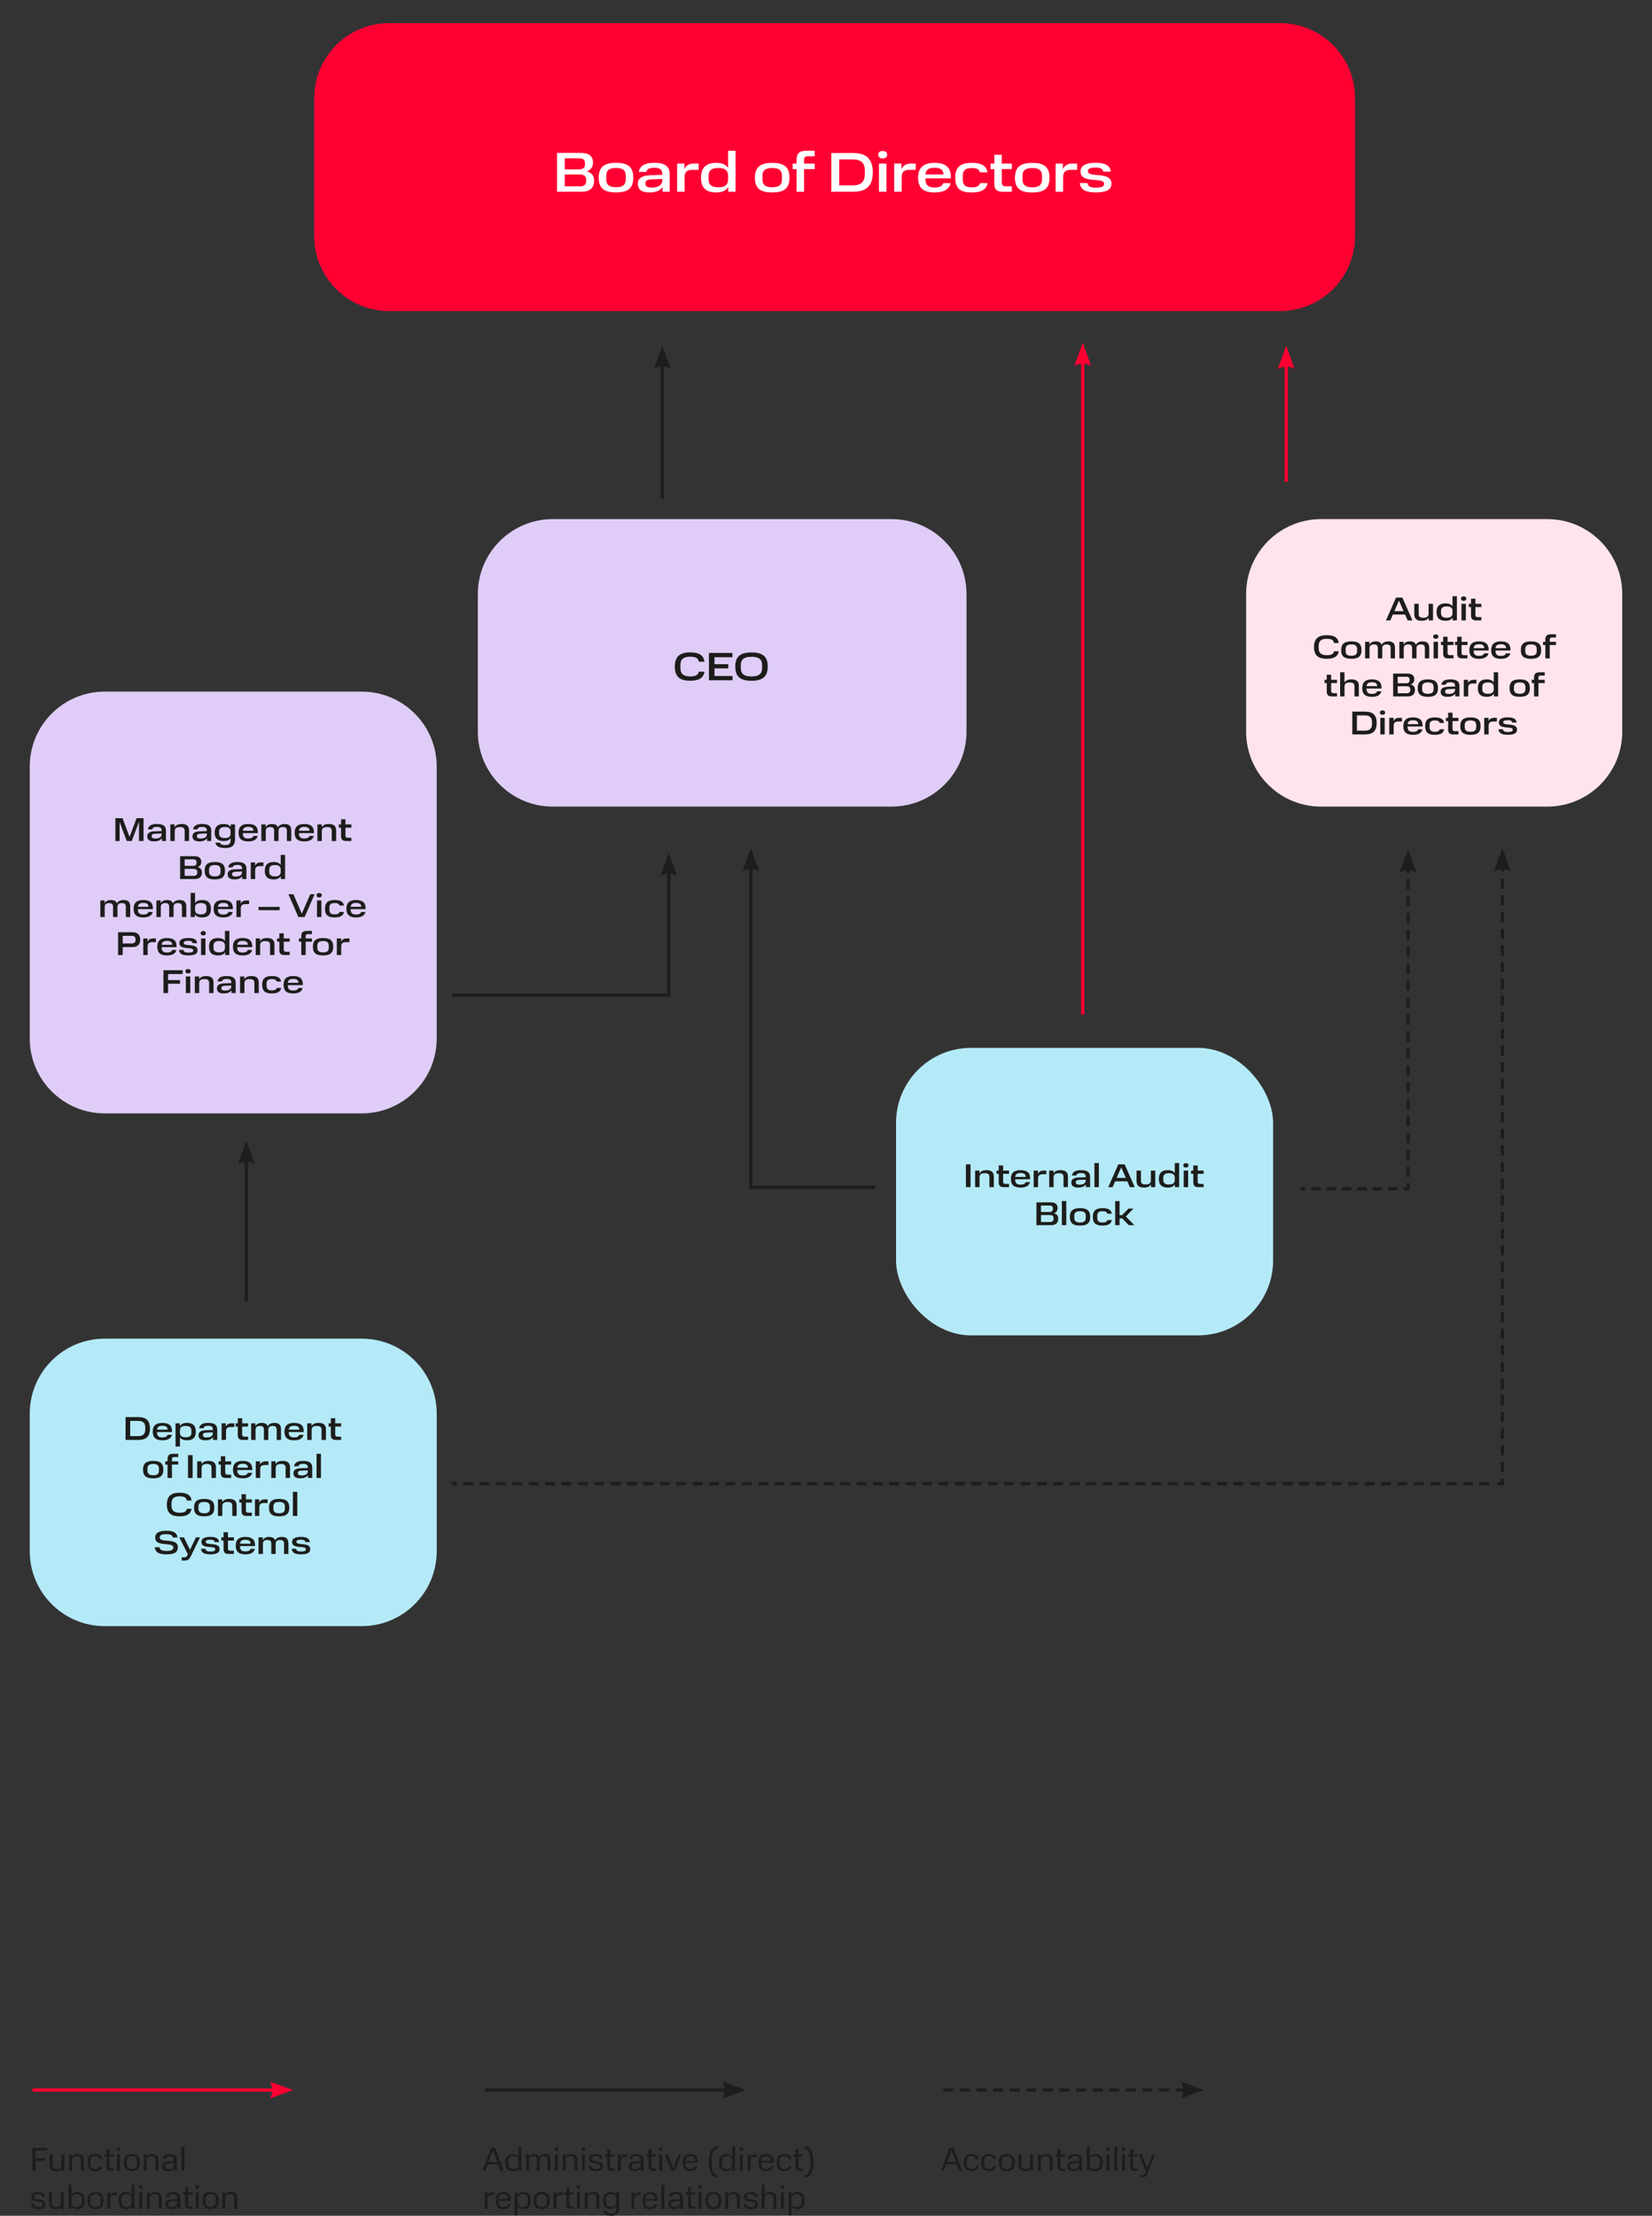 <?xml version="1.0" encoding="UTF-8"?>
<svg id="_Слой_1" data-name="Слой 1" xmlns="http://www.w3.org/2000/svg" xmlns:xlink="http://www.w3.org/1999/xlink" viewBox="0 0 499.89 670.38">
  <rect x="0" y="0" width="499.89" height="670.38" fill="#333333" stroke="none"/>
  <defs>
    <style>
      .cls-1 {
        clip-path: url(#clippath-11);
      }

      .cls-2 {
        fill: #fff;
      }

      .cls-3 {
        stroke-dasharray: 0 0 2.98 1.98;
      }

      .cls-3, .cls-4, .cls-5, .cls-6, .cls-7, .cls-8 {
        stroke: #1d1d1b;
      }

      .cls-3, .cls-4, .cls-5, .cls-6, .cls-7, .cls-8, .cls-9, .cls-10 {
        fill: none;
      }

      .cls-11 {
        fill: #ff0032;
      }

      .cls-12 {
        clip-path: url(#clippath-2);
      }

      .cls-13 {
        clip-path: url(#clippath-6);
      }

      .cls-14 {
        clip-path: url(#clippath-7);
      }

      .cls-15 {
        clip-path: url(#clippath-1);
      }

      .cls-16 {
        clip-path: url(#clippath-4);
      }

      .cls-17 {
        fill: #dfcdf7;
      }

      .cls-5 {
        stroke-dasharray: 0 0 3.06 2.06;
      }

      .cls-18 {
        clip-path: url(#clippath-9);
      }

      .cls-6 {
        stroke-dasharray: 0 0 3.01 2.01;
      }

      .cls-19 {
        clip-path: url(#clippath);
      }

      .cls-7 {
        stroke-dasharray: 0 0 2.82 1.82;
      }

      .cls-8 {
        stroke-dasharray: 0 0 3.02 2.02;
      }

      .cls-20 {
        clip-path: url(#clippath-3);
      }

      .cls-21 {
        clip-path: url(#clippath-8);
      }

      .cls-22 {
        fill: #b4eaf7;
      }

      .cls-10 {
        stroke: #ff0032;
      }

      .cls-23 {
        clip-path: url(#clippath-5);
      }

      .cls-24 {
        clip-path: url(#clippath-10);
      }

      .cls-25 {
        fill: #ffe5eb;
      }

      .cls-26 {
        fill: #1d1d1b;
      }
    </style>
    <clipPath id="clippath">
      <rect class="cls-9" width="499.89" height="670.38"/>
    </clipPath>
    <clipPath id="clippath-1">
      <rect class="cls-9" width="499.89" height="670.38"/>
    </clipPath>
    <clipPath id="clippath-2">
      <rect class="cls-9" width="499.89" height="670.38"/>
    </clipPath>
    <clipPath id="clippath-3">
      <rect class="cls-9" width="499.89" height="670.38"/>
    </clipPath>
    <clipPath id="clippath-4">
      <rect class="cls-9" width="499.89" height="670.38"/>
    </clipPath>
    <clipPath id="clippath-5">
      <rect class="cls-9" width="499.89" height="670.38"/>
    </clipPath>
    <clipPath id="clippath-6">
      <rect class="cls-9" width="499.89" height="670.38"/>
    </clipPath>
    <clipPath id="clippath-7">
      <rect class="cls-9" width="499.89" height="670.38"/>
    </clipPath>
    <clipPath id="clippath-8">
      <rect class="cls-9" width="499.89" height="670.38"/>
    </clipPath>
    <clipPath id="clippath-9">
      <rect class="cls-9" width="499.89" height="670.38"/>
    </clipPath>
    <clipPath id="clippath-10">
      <rect class="cls-9" width="499.89" height="670.38"/>
    </clipPath>
    <clipPath id="clippath-11">
      <rect class="cls-9" width="499.89" height="670.38"/>
    </clipPath>
  </defs>
  <g class="cls-19">
    <path class="cls-22" d="m31.68,405.01h77.79c12.52,0,22.68,10.16,22.68,22.68v41.62c0,12.52-10.16,22.68-22.68,22.68H31.68c-12.52,0-22.68-10.16-22.68-22.68v-41.62c0-12.52,10.16-22.68,22.68-22.68Z"/>
    <rect class="cls-22" x="271.14" y="317.04" width="114.1" height="86.98" rx="22.68" ry="22.68"/>
    <path class="cls-11" d="m117.76,7h269.59c12.52,0,22.68,10.16,22.68,22.68v41.75c0,12.52-10.16,22.68-22.68,22.68H117.76c-12.52,0-22.68-10.16-22.68-22.68V29.68c0-12.52,10.16-22.68,22.68-22.68Z"/>
    <path class="cls-25" d="m399.75,157.06h68.46c12.52,0,22.68,10.16,22.68,22.68v41.62c0,12.52-10.16,22.68-22.68,22.68h-68.46c-12.52,0-22.68-10.16-22.68-22.68v-41.62c0-12.52,10.16-22.68,22.68-22.68Z"/>
    <path class="cls-17" d="m167.27,157.06h102.51c12.52,0,22.68,10.16,22.68,22.68v41.62c0,12.52-10.16,22.68-22.68,22.68h-102.51c-12.52,0-22.68-10.16-22.68-22.68v-41.62c0-12.52,10.16-22.68,22.68-22.68Z"/>
    <path class="cls-17" d="m31.68,209.25h77.79c12.52,0,22.68,10.16,22.68,22.68v82.25c0,12.52-10.16,22.68-22.68,22.68H31.68c-12.52,0-22.68-10.16-22.68-22.68v-82.25c0-12.52,10.16-22.68,22.68-22.68Z"/>
    <path class="cls-26" d="m88.25,468.59c.12,1.22,1.05,1.67,2.86,1.67s2.77-.45,2.77-1.58c0-2.26-4.2-.94-4.2-2.19,0-.47.49-.65,1.34-.65.79,0,1.3.15,1.38.72h1.34c-.1-1.1-1.01-1.57-2.7-1.57s-2.67.49-2.67,1.53c0,2.34,4.2.9,4.2,2.21,0,.49-.45.69-1.45.69-.93,0-1.44-.2-1.53-.83h-1.34Zm-2.3-1.53v3.09h1.32v-3.2c0-1.37-.68-1.95-2-1.95-.93,0-1.69.34-2.01,1.02-.27-.72-.91-1.02-1.85-1.02-.85,0-1.58.33-1.89,1v-.87h-1.29v5.02h1.33v-3.07c0-.86.55-1.15,1.32-1.15s1.21.22,1.21,1.13v3.09h1.33v-3.13c.02-.83.58-1.09,1.3-1.09.78,0,1.23.22,1.23,1.13m-11.71-1.19c1.05,0,1.57.33,1.61,1.18h-3.21c.05-.85.66-1.18,1.6-1.18m-2.91,1.77c0,1.9,1.04,2.63,2.91,2.63,1.61,0,2.6-.51,2.88-1.66h-1.31c-.17.54-.67.78-1.57.78-1.05,0-1.6-.43-1.6-1.43v-.2h4.52v-.28c0-1.78-1.06-2.48-2.92-2.48s-2.91.77-2.91,2.64m-4.35-1.53h.67v2.55c0,1.05.45,1.49,1.54,1.49h1.58v-.98h-1.03c-.55,0-.76-.22-.76-.68v-2.38h1.79v-.98h-1.79v-1.55h-1.33v1.55h-.67v.98Zm-6.16,2.48c.12,1.22,1.05,1.67,2.86,1.67s2.77-.45,2.77-1.58c0-2.26-4.2-.94-4.2-2.19,0-.47.49-.65,1.34-.65.79,0,1.3.15,1.38.72h1.34c-.1-1.1-1.01-1.57-2.7-1.57s-2.67.49-2.67,1.53c0,2.34,4.2.9,4.2,2.21,0,.49-.45.69-1.45.69-.93,0-1.44-.2-1.53-.83h-1.34Zm-6.57-3.46l2.6,5.11-.12.25c-.26.57-.49.69-1.09.69h-.66v.97h.8c1.06,0,1.51-.36,2.02-1.43l2.72-5.59h-1.22l-1.8,3.76-1.86-3.76h-1.39Zm-7.42,3.01c.18,1.53,1.24,2.13,3.6,2.13s3.39-.63,3.39-2.14c0-3.05-5.49-1.15-5.49-2.96,0-.76.66-1,1.98-1,1.14,0,1.86.21,1.97.99h1.43c-.14-1.45-1.29-2.03-3.4-2.03s-3.35.62-3.35,2.07c0,3.08,5.48,1.1,5.48,3.01,0,.72-.62,1.02-2.01,1.02s-1.98-.22-2.17-1.09h-1.43Z"/>
    <path class="cls-26" d="m88.63,458.65h1.33v-7.3h-1.33v7.3Zm-7.24-2.51c0,1.99,1.08,2.63,3.08,2.63s3.07-.64,3.07-2.63-1.07-2.64-3.07-2.64-3.08.67-3.08,2.64m4.81.29c0,1.04-.59,1.42-1.73,1.42s-1.74-.38-1.74-1.41v-.62c0-1.03.59-1.4,1.74-1.4s1.73.37,1.73,1.4v.61Zm-9.06-2.8v5.02h1.33v-2.64c0-.91.45-1.27,1.47-1.27h1.03v-1.11h-.84c-.87,0-1.44.37-1.7,1.01v-1.01h-1.29Zm-4.72.98h.67v2.55c0,1.05.45,1.49,1.54,1.49h1.58v-.98h-1.03c-.55,0-.76-.22-.76-.68v-2.38h1.79v-.98h-1.79v-1.55h-1.33v1.55h-.67v.98Zm-2.14,4.04h1.33v-3.2c0-1.4-.81-1.95-2.24-1.95-.97,0-1.8.31-2.13,1.01v-.88h-1.29v5.02h1.33v-3.03c0-.87.61-1.19,1.56-1.19s1.44.26,1.44,1.17v3.05Zm-11.57-2.51c0,1.99,1.08,2.63,3.08,2.63s3.07-.64,3.07-2.63-1.07-2.64-3.07-2.64-3.08.67-3.08,2.64m4.81.29c0,1.04-.59,1.42-1.73,1.42s-1.74-.38-1.74-1.41v-.62c0-1.03.59-1.4,1.74-1.4s1.73.37,1.73,1.4v.61Zm-13.03-1.22c0,2.63,1.39,3.56,3.83,3.56,2.18,0,3.4-.65,3.65-2.28h-1.41c-.23.95-.97,1.19-2.24,1.19-1.49,0-2.42-.54-2.42-2.14v-.7c0-1.63.95-2.12,2.42-2.12,1.32,0,2.05.28,2.23,1.27h1.41c-.2-1.7-1.44-2.36-3.64-2.36-2.44,0-3.83.96-3.83,3.58"/>
    <path class="cls-26" d="m95.79,447.15h1.33v-7.3h-1.33v7.3Zm-4.51-.75c-.8,0-1.14-.22-1.14-.68v-.09c0-.48.35-.65,1.13-.69l1.88-.07v.2c0,.96-.82,1.33-1.87,1.33m-2.48-.63c0,.93.61,1.5,2.08,1.5,1.15,0,1.94-.36,2.32-.98v.86h1.27v-3.17c0-1.37-.9-1.98-2.74-1.98-1.71,0-2.59.55-2.75,1.62h1.33c.13-.54.59-.74,1.43-.74.95,0,1.41.3,1.41,1.1v.16l-2.17.08c-1.59.07-2.18.6-2.18,1.55h0Zm-2.37,1.38h1.33v-3.2c0-1.4-.81-1.95-2.24-1.95-.97,0-1.8.31-2.13,1.01v-.88h-1.29v5.02h1.33v-3.03c0-.87.61-1.19,1.56-1.19s1.44.26,1.44,1.17v3.05Zm-9.03-5.02v5.02h1.33v-2.64c0-.91.45-1.27,1.47-1.27h1.03v-1.11h-.84c-.87,0-1.44.37-1.7,1.01v-1.01h-1.29Zm-3.99.74c1.05,0,1.57.33,1.61,1.18h-3.21c.05-.85.66-1.18,1.6-1.18m-2.91,1.77c0,1.9,1.04,2.63,2.91,2.63,1.61,0,2.6-.51,2.88-1.66h-1.31c-.17.54-.67.78-1.57.78-1.05,0-1.6-.43-1.6-1.43v-.2h4.52v-.28c0-1.78-1.06-2.48-2.92-2.48s-2.91.77-2.91,2.64m-4.35-1.53h.67v2.55c0,1.05.45,1.49,1.54,1.49h1.58v-.98h-1.03c-.55,0-.76-.22-.76-.68v-2.38h1.79v-.98h-1.79v-1.55h-1.33v1.55h-.67v.98Zm-2.14,4.04h1.33v-3.2c0-1.4-.81-1.95-2.24-1.95-.97,0-1.8.31-2.13,1.01v-.88h-1.29v5.02h1.33v-3.03c0-.87.61-1.19,1.56-1.19s1.44.26,1.44,1.17v3.05Zm-7.12,0h1.4v-6.9h-1.4v6.9Zm-6.89-5.02v.98h.7v4.04h1.33v-4.04h1.9v-.98h-1.9v-.65c0-.44.19-.65.66-.65h1.24v-.98h-1.49c-1.36,0-1.74.58-1.74,1.61v.67h-.7Zm-6.72,2.51c0,1.99,1.08,2.63,3.08,2.63s3.07-.64,3.07-2.63-1.07-2.64-3.07-2.64-3.08.67-3.08,2.64m4.81.29c0,1.04-.59,1.42-1.73,1.42s-1.74-.38-1.74-1.41v-.62c0-1.03.59-1.4,1.74-1.4s1.73.37,1.73,1.4v.61Z"/>
    <path class="cls-26" d="m99.44,431.61h.67v2.55c0,1.05.45,1.49,1.54,1.49h1.58v-.98h-1.03c-.55,0-.76-.22-.76-.68v-2.38h1.79v-.98h-1.79v-1.55h-1.33v1.55h-.67v.98Zm-2.14,4.04h1.33v-3.2c0-1.4-.81-1.95-2.24-1.95-.97,0-1.8.31-2.13,1.01v-.88h-1.29v5.02h1.33v-3.03c0-.87.61-1.19,1.56-1.19s1.44.26,1.44,1.17v3.05Zm-8.32-4.28c1.05,0,1.57.33,1.61,1.18h-3.21c.05-.85.66-1.18,1.6-1.18m-2.91,1.77c0,1.9,1.04,2.63,2.91,2.63,1.61,0,2.6-.51,2.88-1.66h-1.31c-.17.54-.67.78-1.57.78-1.05,0-1.6-.43-1.6-1.43v-.2h4.52v-.28c0-1.78-1.06-2.48-2.92-2.48s-2.91.77-2.91,2.64m-2.35-.58v3.09h1.32v-3.2c0-1.37-.68-1.95-2-1.95-.93,0-1.69.34-2.01,1.02-.27-.72-.91-1.02-1.85-1.02-.85,0-1.58.33-1.89,1v-.87h-1.29v5.02h1.33v-3.07c0-.86.55-1.15,1.32-1.15s1.21.22,1.21,1.13v3.09h1.33v-3.13c.02-.83.58-1.09,1.3-1.09.78,0,1.23.22,1.23,1.13m-12.44-.95h.67v2.55c0,1.05.45,1.49,1.54,1.49h1.58v-.98h-1.03c-.55,0-.76-.22-.76-.68v-2.38h1.79v-.98h-1.79v-1.55h-1.33v1.55h-.67v.98Zm-4.22-.98v5.02h1.33v-2.64c0-.91.45-1.27,1.47-1.27h1.03v-1.11h-.84c-.87,0-1.44.37-1.7,1.01v-1.01h-1.29Zm-4.51,4.27c-.8,0-1.14-.22-1.14-.68v-.09c0-.48.35-.65,1.13-.69l1.88-.07v.2c0,.96-.82,1.33-1.87,1.33m-2.48-.63c0,.93.61,1.5,2.08,1.5,1.15,0,1.94-.36,2.32-.98v.86h1.27v-3.17c0-1.37-.9-1.98-2.74-1.98-1.71,0-2.59.55-2.75,1.62h1.33c.13-.54.59-.74,1.43-.74.95,0,1.41.3,1.41,1.1v.16l-2.17.08c-1.59.07-2.18.6-2.18,1.55Zm-2.15-.82c0,1.05-.61,1.4-1.74,1.4s-1.73-.39-1.73-1.4v-.71c.03-.97.61-1.32,1.73-1.32s1.74.36,1.74,1.39v.64Zm-4.8-2.82v7.02h1.33v-2.77c.42.62,1.14.89,2.16.89,1.69,0,2.65-.75,2.65-2.63s-.97-2.64-2.65-2.64c-1.05,0-1.79.3-2.2.98v-.85h-1.29Zm-3.99.74c1.05,0,1.57.33,1.61,1.18h-3.21c.05-.85.66-1.18,1.6-1.18m-2.91,1.77c0,1.9,1.04,2.63,2.91,2.63,1.61,0,2.6-.51,2.88-1.66h-1.31c-.17.54-.67.78-1.57.78-1.05,0-1.6-.43-1.6-1.43v-.2h4.52v-.28c0-1.78-1.06-2.48-2.92-2.48s-2.91.77-2.91,2.64m-8.22-4.39v6.9h3.86c2.3,0,3.52-.98,3.52-3.45s-1.22-3.45-3.52-3.45h-3.86Zm3.78,5.76h-2.38v-4.62h2.38c1.41,0,2.18.56,2.18,1.98v.61c0,1.46-.77,2.03-2.18,2.03"/>
    <path class="cls-26" d="m341.48,365.66l-1.93,1.99h-.77v-4.27h-1.33v7.3h1.33v-2.05h.8l2,2.05h1.66l-2.56-2.63,2.3-2.39h-1.5Zm-10.79,2.51c0,1.99,1,2.63,2.94,2.63,1.72,0,2.63-.56,2.81-1.67h-1.33c-.16.48-.54.75-1.48.75-1.04,0-1.6-.34-1.6-1.38v-.68c0-.99.5-1.37,1.6-1.37.9,0,1.3.23,1.46.76h1.33c-.16-1.19-1.14-1.68-2.79-1.68-2,0-2.94.75-2.94,2.64m-6.95,0c0,1.99,1.08,2.63,3.08,2.63s3.07-.64,3.07-2.63-1.07-2.64-3.07-2.64-3.08.67-3.08,2.64m4.81.29c0,1.04-.59,1.42-1.73,1.42s-1.74-.38-1.74-1.41v-.62c0-1.03.59-1.4,1.74-1.4s1.73.37,1.73,1.4v.61Zm-7.23,2.22h1.33v-7.3h-1.33v7.3Zm-2.72-4.89c0,.58-.34.91-1.01.91h-2.59v-1.97h2.59c.68,0,1.01.29,1.01.82v.24Zm.21,3.02c0,.6-.39.92-1.13.92h-2.68v-2.12h2.68c.75,0,1.13.33,1.13.89v.31Zm-5.19-5.03v6.9h4.42c1.45,0,2.18-.7,2.18-1.98,0-.85-.42-1.42-1.32-1.64.81-.25,1.12-.87,1.12-1.6,0-1.12-.74-1.68-2.07-1.68h-4.33Z"/>
    <path class="cls-26" d="m360.42,355.14h.67v2.55c0,1.05.45,1.49,1.54,1.49h1.58v-.98h-1.03c-.55,0-.76-.22-.76-.68v-2.38h1.79v-.98h-1.79v-1.55h-1.33v1.55h-.67v.98Zm-2.23,4.04h1.33v-5.02h-1.33v5.02Zm-.12-6.6c0,.44.28.67.78.67s.79-.23.79-.67-.28-.66-.79-.66-.78.23-.78.66m-2.59,4.4c0,1.01-.61,1.4-1.74,1.4s-1.73-.39-1.73-1.38v-.65c0-1.02.61-1.4,1.73-1.4s1.74.39,1.74,1.39v.64Zm-4.82-.29c0,1.89,1.02,2.61,2.71,2.61,1.02,0,1.74-.31,2.15-.97v.85h1.29v-7.3h-1.33v3.05c-.41-.62-1.12-.9-2.11-.9-1.7,0-2.71.76-2.71,2.66h0Zm-6.74.62c0,1.49.82,1.99,2.23,1.99.98,0,1.79-.3,2.13-.98v.86h1.3v-5.02h-1.33v3.02c0,.9-.67,1.19-1.56,1.19-.96,0-1.44-.24-1.44-1.15v-3.06h-1.33v3.15Zm-4.64-4.12l1.4,3.19h-2.79l1.39-3.19Zm-.88-.91l-3.05,6.9h1.32l.77-1.77h3.69l.77,1.77h1.46l-3.04-6.9h-1.92Zm-7.22,6.9h1.33v-7.3h-1.33v7.3Zm-4.51-.75c-.8,0-1.14-.22-1.14-.68v-.09c0-.48.35-.65,1.13-.69l1.88-.07v.2c0,.96-.82,1.33-1.87,1.33m-2.48-.63c0,.93.61,1.5,2.08,1.5,1.15,0,1.94-.36,2.32-.98v.86h1.27v-3.17c0-1.37-.9-1.98-2.74-1.98-1.71,0-2.59.55-2.75,1.62h1.33c.13-.54.59-.74,1.43-.74.95,0,1.41.3,1.41,1.1v.16l-2.17.08c-1.59.07-2.18.6-2.18,1.55h0Zm-2.37,1.38h1.33v-3.2c0-1.4-.81-1.95-2.24-1.95-.97,0-1.8.31-2.13,1.01v-.88h-1.29v5.02h1.33v-3.03c0-.87.61-1.19,1.56-1.19s1.44.26,1.44,1.17v3.05Zm-9.03-5.02v5.02h1.33v-2.64c0-.91.45-1.27,1.47-1.27h1.03v-1.11h-.84c-.87,0-1.44.37-1.7,1.01v-1.01h-1.29Zm-3.99.74c1.05,0,1.57.33,1.61,1.18h-3.21c.05-.85.66-1.18,1.6-1.18m-2.91,1.77c0,1.9,1.04,2.63,2.91,2.63,1.61,0,2.6-.51,2.88-1.66h-1.31c-.17.54-.67.78-1.57.78-1.05,0-1.6-.43-1.6-1.43v-.2h4.52v-.28c0-1.78-1.06-2.48-2.92-2.48s-2.91.77-2.91,2.64m-4.35-1.53h.67v2.55c0,1.05.45,1.49,1.54,1.49h1.58v-.98h-1.03c-.55,0-.76-.22-.76-.68v-2.38h1.79v-.98h-1.79v-1.55h-1.33v1.55h-.67v.98Zm-2.14,4.04h1.33v-3.2c0-1.4-.81-1.95-2.24-1.95-.97,0-1.8.31-2.13,1.01v-.88h-1.29v5.02h1.33v-3.03c0-.87.61-1.19,1.56-1.19s1.44.26,1.44,1.17v3.05Zm-7.12,0h1.4v-6.9h-1.4v6.9Z"/>
    <path class="cls-2" d="m326.76,55.38c.2,2.07,1.79,2.84,4.86,2.84s4.71-.77,4.71-2.69c0-3.84-7.14-1.6-7.14-3.72,0-.8.83-1.11,2.28-1.11,1.34,0,2.21.26,2.35,1.22h2.28c-.17-1.87-1.72-2.67-4.59-2.67s-4.54.83-4.54,2.6c0,3.98,7.14,1.53,7.14,3.76,0,.83-.76,1.17-2.46,1.17-1.58,0-2.45-.34-2.6-1.41h-2.28Zm-7.33-5.88v8.53h2.26v-4.49c0-1.55.77-2.16,2.5-2.16h1.75v-1.89h-1.43c-1.48,0-2.45.63-2.89,1.72v-1.72h-2.19Zm-12.31,4.27c0,3.38,1.84,4.47,5.24,4.47s5.22-1.09,5.22-4.47-1.82-4.49-5.22-4.49-5.24,1.14-5.24,4.49m8.18.49c0,1.77-1,2.41-2.94,2.41s-2.96-.65-2.96-2.4v-1.05c0-1.75,1-2.38,2.96-2.38s2.94.63,2.94,2.38v1.04Zm-15.57-3.09h1.14v4.33c0,1.79.76,2.53,2.62,2.53h2.69v-1.67h-1.75c-.94,0-1.29-.37-1.29-1.16v-4.05h3.04v-1.67h-3.04v-2.64h-2.26v2.64h-1.14v1.67Zm-10.68,2.6c0,3.38,1.7,4.47,5,4.47,2.92,0,4.47-.95,4.78-2.84h-2.26c-.27.82-.92,1.28-2.52,1.28-1.77,0-2.72-.58-2.72-2.35v-1.16c0-1.68.85-2.33,2.72-2.33,1.53,0,2.21.39,2.48,1.29h2.26c-.27-2.02-1.94-2.86-4.74-2.86-3.4,0-5,1.27-5,4.49m-6.29-3.01c1.79,0,2.67.56,2.74,2.01h-5.46c.08-1.45,1.12-2.01,2.72-2.01m-4.95,3.01c0,3.23,1.77,4.47,4.95,4.47,2.74,0,4.42-.87,4.9-2.82h-2.23c-.29.92-1.14,1.33-2.67,1.33-1.79,0-2.72-.73-2.72-2.43v-.34h7.68v-.48c0-3.03-1.8-4.22-4.96-4.22s-4.95,1.31-4.95,4.49m-7.23-4.27v8.53h2.26v-4.49c0-1.55.77-2.16,2.5-2.16h1.75v-1.89h-1.43c-1.48,0-2.45.63-2.89,1.72v-1.72h-2.19Zm-4.61,8.53h2.26v-8.53h-2.26v8.53Zm-.2-11.22c0,.75.48,1.14,1.33,1.14s1.34-.39,1.34-1.14-.48-1.12-1.34-1.12-1.33.39-1.33,1.12m-14.21-.51v11.73h6.56c3.91,0,5.98-1.67,5.98-5.86s-2.07-5.87-5.98-5.87h-6.56Zm6.43,9.79h-4.05v-7.85h4.05c2.4,0,3.71.95,3.71,3.37v1.04c0,2.48-1.31,3.45-3.71,3.45m-18.14-6.6v1.67h1.19v6.87h2.26v-6.87h3.23v-1.67h-3.23v-1.11c0-.75.32-1.1,1.12-1.1h2.11v-1.67h-2.53c-2.31,0-2.96.99-2.96,2.74v1.14h-1.19Zm-11.42,4.27c0,3.38,1.84,4.47,5.24,4.47s5.22-1.09,5.22-4.47-1.82-4.49-5.22-4.49-5.24,1.14-5.24,4.49m8.18.49c0,1.77-1,2.41-2.94,2.41s-2.96-.65-2.96-2.4v-1.05c0-1.75,1-2.38,2.96-2.38s2.94.63,2.94,2.38v1.04Zm-16.3.03c0,1.72-1.04,2.38-2.96,2.38s-2.94-.66-2.94-2.35v-1.11c0-1.73,1.04-2.38,2.94-2.38s2.96.66,2.96,2.36v1.09Zm-8.19-.49c0,3.21,1.73,4.44,4.61,4.44,1.73,0,2.96-.53,3.65-1.65v1.45h2.19v-12.41h-2.26v5.18c-.7-1.05-1.9-1.53-3.59-1.53-2.89,0-4.61,1.29-4.61,4.52m-7.21-4.3v8.53h2.26v-4.49c0-1.55.76-2.16,2.5-2.16h1.75v-1.89h-1.43c-1.48,0-2.45.63-2.89,1.72v-1.72h-2.19Zm-7.67,7.26c-1.36,0-1.94-.37-1.94-1.16v-.15c0-.82.6-1.11,1.92-1.17l3.2-.12v.34c0,1.63-1.39,2.26-3.18,2.26m-4.22-1.07c0,1.58,1.04,2.55,3.54,2.55,1.96,0,3.3-.61,3.94-1.67v1.46h2.16v-5.39c0-2.33-1.53-3.37-4.66-3.37-2.91,0-4.4.93-4.68,2.75h2.26c.22-.92,1-1.26,2.43-1.26,1.61,0,2.4.51,2.4,1.87v.27l-3.69.14c-2.7.12-3.71,1.02-3.71,2.64m-11.83-1.92c0,3.38,1.84,4.47,5.24,4.47s5.22-1.09,5.22-4.47-1.82-4.49-5.22-4.49-5.24,1.14-5.24,4.49m8.18.49c0,1.77-1,2.41-2.94,2.41s-2.96-.65-2.96-2.4v-1.05c0-1.75,1-2.38,2.96-2.38s2.94.63,2.94,2.38v1.04Zm-12.34-4.54c0,.99-.58,1.55-1.72,1.55h-4.4v-3.35h4.4c1.16,0,1.72.49,1.72,1.39v.41Zm.36,5.13c0,1.02-.66,1.56-1.92,1.56h-4.56v-3.6h4.56c1.27,0,1.92.56,1.92,1.51v.53Zm-8.82-8.55v11.73h7.51c2.46,0,3.71-1.19,3.71-3.37,0-1.45-.71-2.41-2.24-2.79,1.38-.43,1.9-1.48,1.9-2.72,0-1.9-1.26-2.86-3.52-2.86h-7.36Z"/>
    <path class="cls-26" d="m453.43,220.64c.12,1.22,1.05,1.67,2.86,1.67s2.77-.45,2.77-1.58c0-2.26-4.2-.94-4.2-2.19,0-.47.49-.65,1.34-.65.79,0,1.3.15,1.38.72h1.34c-.1-1.1-1.01-1.57-2.7-1.57s-2.67.49-2.67,1.53c0,2.34,4.2.9,4.2,2.21,0,.49-.45.69-1.45.69-.93,0-1.44-.2-1.53-.83h-1.34Zm-4.31-3.46v5.02h1.33v-2.64c0-.91.45-1.27,1.47-1.27h1.03v-1.11h-.84c-.87,0-1.44.37-1.7,1.01v-1.01h-1.29Zm-7.24,2.51c0,1.99,1.08,2.63,3.08,2.63s3.07-.64,3.07-2.63-1.07-2.64-3.07-2.64-3.08.67-3.08,2.64m4.81.29c0,1.04-.59,1.42-1.73,1.42s-1.74-.38-1.74-1.41v-.62c0-1.03.59-1.4,1.74-1.4s1.73.37,1.73,1.4v.61Zm-9.16-1.82h.67v2.55c0,1.05.45,1.49,1.54,1.49h1.58v-.98h-1.03c-.55,0-.76-.22-.76-.68v-2.38h1.79v-.98h-1.79v-1.55h-1.33v1.55h-.67v.98Zm-6.28,1.53c0,1.99,1,2.63,2.94,2.63,1.72,0,2.63-.56,2.81-1.67h-1.33c-.16.48-.54.75-1.48.75-1.04,0-1.6-.34-1.6-1.38v-.68c0-.99.5-1.37,1.6-1.37.9,0,1.3.23,1.46.76h1.33c-.16-1.19-1.14-1.68-2.79-1.68-2,0-2.94.75-2.94,2.64m-3.7-1.77c1.05,0,1.57.33,1.61,1.18h-3.21c.05-.85.66-1.18,1.6-1.18m-2.91,1.77c0,1.9,1.04,2.63,2.91,2.63,1.61,0,2.6-.51,2.88-1.66h-1.31c-.17.54-.67.78-1.57.78-1.05,0-1.6-.43-1.6-1.43v-.2h4.52v-.28c0-1.78-1.06-2.48-2.92-2.48s-2.91.77-2.91,2.64m-4.25-2.51v5.02h1.33v-2.64c0-.91.45-1.27,1.47-1.27h1.03v-1.11h-.84c-.87,0-1.44.37-1.7,1.01v-1.01h-1.29Zm-2.71,5.02h1.33v-5.02h-1.33v5.02Zm-.12-6.6c0,.44.28.67.78.67s.79-.23.79-.67-.28-.66-.79-.66-.78.23-.78.66m-8.36-.3v6.9h3.86c2.3,0,3.52-.98,3.52-3.45s-1.22-3.45-3.52-3.45h-3.86Zm3.78,5.76h-2.38v-4.62h2.38c1.41,0,2.18.56,2.18,1.98v.61c0,1.46-.77,2.03-2.18,2.03"/>
    <path class="cls-26" d="m463.5,205.68v.98h.7v4.04h1.33v-4.04h1.9v-.98h-1.9v-.65c0-.44.19-.65.66-.65h1.24v-.98h-1.49c-1.36,0-1.74.58-1.74,1.61v.67h-.7Zm-6.72,2.51c0,1.99,1.08,2.63,3.08,2.63s3.07-.64,3.07-2.63-1.07-2.64-3.07-2.64-3.08.67-3.08,2.64m4.81.29c0,1.04-.59,1.42-1.73,1.42s-1.74-.38-1.74-1.41v-.62c0-1.03.59-1.4,1.74-1.4s1.73.37,1.73,1.4v.61Zm-9.59.02c0,1.01-.61,1.4-1.74,1.4s-1.73-.39-1.73-1.38v-.65c0-1.02.61-1.4,1.73-1.4s1.74.39,1.74,1.39v.64Zm-4.82-.29c0,1.89,1.02,2.61,2.71,2.61,1.02,0,1.74-.31,2.15-.97v.85h1.29v-7.3h-1.33v3.05c-.41-.62-1.12-.9-2.11-.9-1.7,0-2.71.76-2.71,2.66h0Zm-4.24-2.53v5.02h1.33v-2.64c0-.91.45-1.27,1.47-1.27h1.03v-1.11h-.84c-.87,0-1.44.37-1.7,1.01v-1.01h-1.29Zm-4.51,4.27c-.8,0-1.14-.22-1.14-.68v-.09c0-.48.35-.65,1.13-.69l1.88-.07v.2c0,.96-.82,1.33-1.87,1.33m-2.48-.63c0,.93.61,1.5,2.08,1.5,1.15,0,1.94-.36,2.32-.98v.86h1.27v-3.17c0-1.37-.9-1.98-2.74-1.98-1.71,0-2.59.55-2.75,1.62h1.33c.13-.54.59-.74,1.43-.74.95,0,1.41.3,1.41,1.1v.16l-2.17.08c-1.59.07-2.18.6-2.18,1.55h0Zm-6.96-1.13c0,1.99,1.08,2.63,3.08,2.63s3.07-.64,3.07-2.63-1.07-2.64-3.07-2.64-3.08.67-3.08,2.64m4.81.29c0,1.04-.59,1.42-1.73,1.42s-1.74-.38-1.74-1.41v-.62c0-1.03.59-1.4,1.74-1.4s1.73.37,1.73,1.4v.61Zm-7.26-2.67c0,.58-.34.91-1.01.91h-2.59v-1.97h2.59c.68,0,1.01.29,1.01.82v.24Zm.21,3.02c0,.6-.39.92-1.13.92h-2.68v-2.12h2.68c.75,0,1.13.33,1.13.89v.31Zm-5.19-5.03v6.9h4.42c1.45,0,2.18-.7,2.18-1.98,0-.85-.42-1.42-1.32-1.64.81-.25,1.12-.87,1.12-1.6,0-1.12-.74-1.68-2.07-1.68h-4.33Zm-6.44,2.62c1.05,0,1.57.33,1.61,1.18h-3.21c.05-.85.66-1.18,1.6-1.18m-2.91,1.77c0,1.9,1.04,2.63,2.91,2.63,1.61,0,2.6-.51,2.88-1.66h-1.31c-.17.54-.67.78-1.57.78-1.05,0-1.6-.43-1.6-1.43v-.2h4.52v-.28c0-1.78-1.06-2.48-2.92-2.48s-2.91.77-2.91,2.64m-2.36,2.51h1.33v-3.2c0-1.4-.81-1.95-2.24-1.95-.95,0-1.76.29-2.11.97v-3.12h-1.31v7.3h1.33v-3.03c0-.87.61-1.19,1.56-1.19s1.44.26,1.44,1.17v3.05Zm-9.05-4.04h.67v2.55c0,1.05.45,1.49,1.54,1.49h1.58v-.98h-1.03c-.55,0-.76-.22-.76-.68v-2.38h1.79v-.98h-1.79v-1.55h-1.33v1.55h-.67v.98Z"/>
    <path class="cls-26" d="m466.92,194.18v.98h.7v4.04h1.33v-4.04h1.9v-.98h-1.9v-.65c0-.44.19-.65.66-.65h1.24v-.98h-1.49c-1.36,0-1.74.58-1.74,1.61v.67h-.7Zm-6.72,2.51c0,1.99,1.08,2.63,3.08,2.63s3.07-.64,3.07-2.63-1.07-2.64-3.07-2.64-3.08.67-3.08,2.64m4.81.29c0,1.04-.59,1.42-1.73,1.42s-1.74-.38-1.74-1.41v-.62c0-1.03.59-1.4,1.74-1.4s1.73.37,1.73,1.4v.61Zm-10.87-2.06c1.05,0,1.57.33,1.61,1.18h-3.21c.05-.85.66-1.18,1.6-1.18m-2.91,1.77c0,1.9,1.04,2.63,2.91,2.63,1.61,0,2.6-.51,2.88-1.66h-1.31c-.17.54-.67.78-1.57.78-1.05,0-1.6-.43-1.6-1.43v-.2h4.52v-.28c0-1.78-1.06-2.48-2.92-2.48s-2.91.77-2.91,2.64m-3.7-1.77c1.05,0,1.57.33,1.61,1.18h-3.21c.05-.85.66-1.18,1.6-1.18m-2.91,1.77c0,1.9,1.04,2.63,2.91,2.63,1.61,0,2.6-.51,2.88-1.66h-1.31c-.17.54-.67.78-1.57.78-1.05,0-1.6-.43-1.6-1.43v-.2h4.52v-.28c0-1.78-1.06-2.48-2.92-2.48s-2.91.77-2.91,2.64m-4.35-1.53h.67v2.55c0,1.05.45,1.49,1.54,1.49h1.58v-.98h-1.03c-.55,0-.76-.22-.76-.68v-2.38h1.79v-.98h-1.79v-1.55h-1.33v1.55h-.67v.98Zm-4.24,0h.67v2.55c0,1.05.45,1.49,1.54,1.49h1.58v-.98h-1.03c-.55,0-.76-.22-.76-.68v-2.38h1.79v-.98h-1.79v-1.55h-1.33v1.55h-.67v.98Zm-2.23,4.04h1.33v-5.02h-1.33v5.02Zm-.12-6.6c0,.44.28.67.78.67s.79-.23.79-.67-.28-.66-.79-.66-.78.23-.78.66m-2.52,3.51v3.09h1.32v-3.2c0-1.37-.68-1.95-2-1.95-.93,0-1.69.34-2.01,1.02-.27-.72-.91-1.02-1.85-1.02-.85,0-1.58.33-1.89,1v-.87h-1.29v5.02h1.33v-3.07c0-.86.55-1.15,1.32-1.15s1.21.22,1.21,1.13v3.09h1.33v-3.13c.02-.83.58-1.09,1.3-1.09.78,0,1.23.22,1.23,1.13m-10.36,0v3.09h1.32v-3.2c0-1.37-.68-1.95-2-1.95-.93,0-1.69.34-2.01,1.02-.27-.72-.91-1.02-1.85-1.02-.85,0-1.58.33-1.89,1v-.87h-1.29v5.02h1.33v-3.07c0-.86.55-1.15,1.32-1.15s1.21.22,1.21,1.13v3.09h1.33v-3.13c.02-.83.58-1.09,1.3-1.09.78,0,1.23.22,1.23,1.13m-14.96.58c0,1.99,1.08,2.63,3.08,2.63s3.07-.64,3.07-2.63-1.07-2.64-3.07-2.64-3.08.67-3.08,2.64m4.81.29c0,1.04-.59,1.42-1.73,1.42s-1.74-.38-1.74-1.41v-.62c0-1.03.59-1.4,1.74-1.4s1.73.37,1.73,1.4v.61Zm-13.03-1.22c0,2.63,1.39,3.56,3.83,3.56,2.18,0,3.4-.65,3.65-2.28h-1.41c-.23.95-.97,1.19-2.24,1.19-1.49,0-2.42-.54-2.42-2.14v-.7c0-1.63.95-2.12,2.42-2.12,1.32,0,2.05.28,2.23,1.27h1.41c-.2-1.7-1.44-2.36-3.64-2.36-2.44,0-3.83.96-3.83,3.58"/>
    <path class="cls-26" d="m444.46,183.66h.67v2.55c0,1.05.45,1.49,1.54,1.49h1.58v-.98h-1.03c-.55,0-.76-.22-.76-.68v-2.38h1.79v-.98h-1.79v-1.55h-1.33v1.55h-.67v.98Zm-2.23,4.04h1.33v-5.02h-1.33v5.02Zm-.12-6.6c0,.44.28.67.78.67s.79-.23.79-.67-.28-.66-.79-.66-.78.23-.78.66m-2.59,4.4c0,1.01-.61,1.4-1.74,1.4s-1.73-.39-1.73-1.38v-.65c0-1.02.61-1.4,1.73-1.4s1.74.39,1.74,1.39v.64Zm-4.82-.29c0,1.89,1.02,2.61,2.71,2.61,1.02,0,1.74-.31,2.15-.97v.85h1.29v-7.3h-1.33v3.05c-.41-.62-1.12-.9-2.11-.9-1.7,0-2.71.76-2.71,2.66Zm-6.74.62c0,1.49.82,1.99,2.23,1.99.98,0,1.79-.3,2.13-.98v.86h1.3v-5.02h-1.33v3.02c0,.9-.67,1.19-1.56,1.19-.96,0-1.44-.24-1.44-1.15v-3.06h-1.33v3.15Zm-4.64-4.12l1.4,3.19h-2.79l1.39-3.19Zm-.88-.91l-3.05,6.9h1.32l.77-1.77h3.69l.77,1.77h1.46l-3.04-6.9h-1.92Z"/>
    <path class="cls-26" d="m222.49,201.65c0,3.19,1.7,4.32,4.91,4.32s4.91-1.13,4.91-4.32-1.7-4.25-4.91-4.25-4.91,1.1-4.91,4.25m8.12.44c0,1.86-1.08,2.57-3.22,2.57s-3.22-.72-3.22-2.57v-.85c0-1.82,1.07-2.53,3.22-2.53s3.22.71,3.22,2.53v.85Zm-16.09-4.55v8.28h7.15v-1.31h-5.47v-2.29h4.18v-1.26h-4.18v-2.11h5.42v-1.31h-7.1Zm-10.32,4.15c0,3.16,1.67,4.27,4.59,4.27,2.62,0,4.08-.78,4.38-2.74h-1.69c-.28,1.14-1.16,1.43-2.69,1.43-1.79,0-2.9-.65-2.9-2.57v-.84c0-1.96,1.14-2.55,2.9-2.55,1.59,0,2.46.34,2.68,1.52h1.69c-.24-2.04-1.73-2.83-4.37-2.83-2.93,0-4.59,1.15-4.59,4.29"/>
    <path class="cls-26" d="m88.71,296.17c1.05,0,1.57.33,1.61,1.18h-3.21c.05-.85.66-1.18,1.6-1.18m-2.91,1.77c0,1.9,1.04,2.63,2.91,2.63,1.61,0,2.6-.51,2.88-1.66h-1.31c-.17.54-.67.78-1.57.78-1.05,0-1.6-.43-1.6-1.43v-.2h4.52v-.28c0-1.78-1.06-2.48-2.92-2.48s-2.91.77-2.91,2.64m-6.47,0c0,1.99,1,2.63,2.94,2.63,1.72,0,2.63-.56,2.81-1.67h-1.33c-.16.48-.54.75-1.48.75-1.04,0-1.6-.34-1.6-1.38v-.68c0-.99.5-1.37,1.6-1.37.9,0,1.3.23,1.46.76h1.33c-.16-1.19-1.14-1.68-2.79-1.68-2,0-2.94.75-2.94,2.64m-2.36,2.51h1.33v-3.2c0-1.4-.81-1.95-2.24-1.95-.97,0-1.8.31-2.13,1.01v-.88h-1.29v5.02h1.33v-3.03c0-.87.61-1.19,1.56-1.19s1.44.26,1.44,1.17v3.05Zm-8.84-.75c-.8,0-1.14-.22-1.14-.68v-.09c0-.48.35-.65,1.13-.69l1.88-.07v.2c0,.96-.82,1.33-1.87,1.33m-2.48-.63c0,.93.61,1.5,2.08,1.5,1.15,0,1.94-.36,2.32-.98v.86h1.27v-3.17c0-1.37-.9-1.98-2.74-1.98-1.71,0-2.59.55-2.75,1.62h1.33c.13-.54.59-.74,1.43-.74.95,0,1.41.3,1.41,1.1v.16l-2.17.08c-1.59.07-2.18.6-2.18,1.55Zm-2.37,1.38h1.33v-3.2c0-1.4-.81-1.95-2.24-1.95-.97,0-1.8.31-2.13,1.01v-.88h-1.29v5.02h1.33v-3.03c0-.87.61-1.19,1.56-1.19s1.44.26,1.44,1.17v3.05Zm-7.04,0h1.33v-5.02h-1.33v5.02Zm-.12-6.6c0,.44.28.67.78.67s.79-.23.79-.67-.28-.66-.79-.66-.78.23-.78.66m-6.66-.3v6.9h1.4v-2.81h3.61v-1.12h-3.61v-1.83h4.42v-1.14h-5.82Z"/>
    <path class="cls-26" d="m101.92,283.93v5.02h1.33v-2.64c0-.91.45-1.27,1.47-1.27h1.03v-1.11h-.84c-.87,0-1.44.37-1.7,1.01v-1.01h-1.29Zm-7.24,2.51c0,1.99,1.08,2.63,3.08,2.63s3.07-.64,3.07-2.63-1.07-2.64-3.07-2.64-3.08.67-3.08,2.64m4.81.29c0,1.04-.59,1.42-1.73,1.42s-1.74-.38-1.74-1.41v-.62c0-1.03.59-1.4,1.74-1.4s1.73.37,1.73,1.4v.61Zm-9.02-2.8v.98h.7v4.04h1.33v-4.04h1.9v-.98h-1.9v-.65c0-.44.19-.65.66-.65h1.24v-.98h-1.49c-1.36,0-1.74.58-1.74,1.61v.67h-.7Zm-6.61.98h.67v2.55c0,1.05.45,1.49,1.54,1.49h1.58v-.98h-1.03c-.55,0-.76-.22-.76-.68v-2.38h1.79v-.98h-1.79v-1.55h-1.33v1.55h-.67v.98Zm-2.14,4.04h1.33v-3.2c0-1.4-.81-1.95-2.24-1.95-.97,0-1.8.31-2.13,1.01v-.88h-1.29v5.02h1.33v-3.03c0-.87.61-1.19,1.56-1.19s1.44.26,1.44,1.17v3.05Zm-8.32-4.28c1.05,0,1.57.33,1.61,1.18h-3.21c.05-.85.66-1.18,1.6-1.18m-2.91,1.77c0,1.9,1.04,2.63,2.91,2.63,1.61,0,2.6-.51,2.88-1.66h-1.31c-.17.54-.67.78-1.57.78-1.05,0-1.6-.43-1.6-1.43v-.2h4.52v-.28c0-1.78-1.06-2.48-2.92-2.48s-2.91.77-2.91,2.64m-2.42.31c0,1.01-.61,1.4-1.74,1.4s-1.73-.39-1.73-1.38v-.65c0-1.02.61-1.4,1.73-1.4s1.74.39,1.74,1.39v.64Zm-4.82-.29c0,1.89,1.02,2.61,2.71,2.61,1.02,0,1.74-.31,2.15-.97v.85h1.29v-7.3h-1.33v3.05c-.41-.62-1.12-.9-2.11-.9-1.7,0-2.71.76-2.71,2.66Zm-2.41,2.49h1.33v-5.02h-1.33v5.02Zm-.12-6.6c0,.44.28.67.78.67s.79-.23.79-.67-.28-.66-.79-.66-.78.23-.78.66m-6.56,5.04c.12,1.22,1.05,1.67,2.86,1.67s2.77-.45,2.77-1.58c0-2.26-4.2-.94-4.2-2.19,0-.47.49-.65,1.34-.65.79,0,1.3.15,1.38.72h1.34c-.1-1.1-1.01-1.57-2.7-1.57s-2.67.49-2.67,1.53c0,2.34,4.2.9,4.2,2.21,0,.49-.45.69-1.45.69-.93,0-1.44-.2-1.53-.83h-1.34Zm-3.65-2.72c1.05,0,1.57.33,1.61,1.18h-3.21c.05-.85.66-1.18,1.6-1.18m-2.91,1.77c0,1.9,1.04,2.63,2.91,2.63,1.61,0,2.6-.51,2.88-1.66h-1.31c-.17.54-.67.78-1.57.78-1.05,0-1.6-.43-1.6-1.43v-.2h4.52v-.28c0-1.78-1.06-2.48-2.92-2.48s-2.91.77-2.91,2.64m-4.25-2.51v5.02h1.33v-2.64c0-.91.45-1.27,1.47-1.27h1.03v-1.11h-.84c-.87,0-1.44.37-1.7,1.01v-1.01h-1.29Zm-2.34.51c0,.6-.33,1-1.12,1h-2.76v-2.3h2.76c.79,0,1.12.42,1.12,1.01v.29Zm-5.28-2.39v6.9h1.4v-2.42h2.95c1.61,0,2.34-.83,2.34-2.25s-.73-2.23-2.34-2.23h-4.35Z"/>
    <path class="cls-26" d="m107.72,273.17c1.05,0,1.57.33,1.61,1.18h-3.21c.05-.85.66-1.18,1.6-1.18m-2.91,1.77c0,1.9,1.04,2.63,2.91,2.63,1.61,0,2.6-.51,2.88-1.66h-1.31c-.17.54-.67.78-1.57.78-1.05,0-1.6-.43-1.6-1.43v-.2h4.52v-.28c0-1.78-1.06-2.48-2.92-2.48s-2.91.77-2.91,2.64m-6.47,0c0,1.99,1,2.63,2.94,2.63,1.72,0,2.63-.56,2.81-1.67h-1.33c-.16.48-.54.75-1.48.75-1.04,0-1.6-.34-1.6-1.38v-.68c0-.99.5-1.37,1.6-1.37.9,0,1.3.23,1.46.76h1.33c-.16-1.19-1.14-1.68-2.79-1.68-2,0-2.94.75-2.94,2.64m-2.42,2.51h1.33v-5.02h-1.33v5.02Zm-.12-6.6c0,.44.28.67.78.67s.79-.23.79-.67-.28-.66-.79-.66-.78.23-.78.66m-1.92-.3l-2.56,5.89-2.54-5.89h-1.5l3.01,6.9h1.89l3.02-6.9h-1.32Zm-15.65,4.83h6.38v-1h-6.38v1Zm-6.69-2.95v5.02h1.33v-2.64c0-.91.45-1.27,1.47-1.27h1.03v-1.11h-.84c-.87,0-1.44.37-1.7,1.01v-1.01h-1.29Zm-3.99.74c1.05,0,1.57.33,1.61,1.18h-3.21c.05-.85.66-1.18,1.6-1.18m-2.91,1.77c0,1.9,1.04,2.63,2.91,2.63,1.61,0,2.6-.51,2.88-1.66h-1.31c-.17.54-.67.78-1.57.78-1.05,0-1.6-.43-1.6-1.43v-.2h4.52v-.28c0-1.78-1.06-2.48-2.92-2.48s-2.91.77-2.91,2.64m-2.15.31c0,1-.6,1.4-1.72,1.4s-1.75-.4-1.75-1.4v-.71c.03-.97.62-1.32,1.75-1.32s1.72.37,1.72,1.39v.64Zm-4.8-5.1v7.3h1.29v-.84c.41.67,1.15.96,2.19.96,1.67,0,2.66-.74,2.66-2.63s-.99-2.64-2.66-2.64c-1.01,0-1.73.29-2.15.92v-3.07h-1.33Zm-2.64,4.21v3.09h1.32v-3.2c0-1.37-.68-1.95-2-1.95-.93,0-1.69.34-2.01,1.02-.27-.72-.91-1.02-1.85-1.02-.85,0-1.58.33-1.89,1v-.87h-1.29v5.02h1.33v-3.07c0-.86.55-1.15,1.32-1.15s1.21.22,1.21,1.13v3.09h1.33v-3.13c.02-.83.58-1.09,1.3-1.09.78,0,1.23.22,1.23,1.13m-11.71-1.19c1.05,0,1.57.33,1.61,1.18h-3.21c.05-.85.66-1.18,1.6-1.18m-2.91,1.77c0,1.9,1.04,2.63,2.91,2.63,1.61,0,2.6-.51,2.88-1.66h-1.31c-.17.54-.67.78-1.57.78-1.05,0-1.6-.43-1.6-1.43v-.2h4.52v-.28c0-1.78-1.06-2.48-2.92-2.48s-2.91.77-2.91,2.64m-2.35-.58v3.09h1.32v-3.2c0-1.37-.68-1.95-2-1.95-.93,0-1.69.34-2.01,1.02-.27-.72-.91-1.02-1.85-1.02-.85,0-1.58.33-1.89,1v-.87h-1.29v5.02h1.33v-3.07c0-.86.55-1.15,1.32-1.15s1.21.22,1.21,1.13v3.09h1.33v-3.13c.02-.83.58-1.09,1.3-1.09.78,0,1.23.22,1.23,1.13"/>
    <path class="cls-26" d="m84.94,263.75c0,1.01-.61,1.4-1.74,1.4s-1.73-.39-1.73-1.38v-.65c0-1.02.61-1.4,1.73-1.4s1.74.39,1.74,1.39v.64Zm-4.82-.29c0,1.89,1.02,2.61,2.71,2.61,1.02,0,1.74-.31,2.15-.97v.85h1.29v-7.3h-1.33v3.05c-.41-.62-1.12-.9-2.11-.9-1.7,0-2.71.76-2.71,2.66Zm-4.24-2.53v5.02h1.33v-2.64c0-.91.45-1.27,1.47-1.27h1.03v-1.11h-.84c-.87,0-1.44.37-1.7,1.01v-1.01h-1.29Zm-4.51,4.27c-.8,0-1.14-.22-1.14-.68v-.09c0-.48.35-.65,1.13-.69l1.88-.07v.2c0,.96-.82,1.33-1.87,1.33m-2.48-.63c0,.93.61,1.5,2.08,1.5,1.15,0,1.94-.36,2.32-.98v.86h1.27v-3.17c0-1.37-.9-1.98-2.74-1.98-1.71,0-2.59.55-2.75,1.62h1.33c.13-.54.59-.74,1.43-.74.95,0,1.41.3,1.41,1.1v.16l-2.17.08c-1.59.07-2.18.6-2.18,1.55Zm-6.96-1.13c0,1.99,1.08,2.63,3.08,2.63s3.07-.64,3.07-2.63-1.07-2.64-3.07-2.64-3.08.67-3.08,2.64m4.81.29c0,1.04-.59,1.42-1.73,1.42s-1.74-.38-1.74-1.41v-.62c0-1.03.59-1.4,1.74-1.4s1.73.37,1.73,1.4v.61Zm-7.26-2.67c0,.58-.34.91-1.01.91h-2.59v-1.97h2.59c.68,0,1.01.29,1.01.82v.24Zm.21,3.02c0,.6-.39.92-1.13.92h-2.68v-2.12h2.68c.75,0,1.13.33,1.13.89v.31Zm-5.19-5.03v6.9h4.42c1.45,0,2.18-.7,2.18-1.98,0-.85-.42-1.42-1.32-1.64.81-.25,1.12-.87,1.12-1.6,0-1.12-.74-1.68-2.07-1.68h-4.33Z"/>
    <path class="cls-26" d="m102.53,250.41h.67v2.55c0,1.05.45,1.49,1.54,1.49h1.58v-.98h-1.03c-.55,0-.76-.22-.76-.68v-2.38h1.79v-.98h-1.79v-1.55h-1.33v1.55h-.67v.98Zm-2.14,4.04h1.33v-3.2c0-1.4-.81-1.95-2.24-1.95-.97,0-1.8.31-2.13,1.01v-.88h-1.29v5.02h1.33v-3.03c0-.87.61-1.19,1.56-1.19s1.44.26,1.44,1.17v3.05Zm-8.32-4.28c1.05,0,1.57.33,1.61,1.18h-3.21c.05-.85.66-1.18,1.6-1.18m-2.91,1.77c0,1.9,1.04,2.63,2.91,2.63,1.61,0,2.6-.51,2.88-1.66h-1.31c-.17.54-.67.78-1.57.78-1.05,0-1.6-.43-1.6-1.43v-.2h4.52v-.28c0-1.78-1.06-2.48-2.92-2.48s-2.91.77-2.91,2.64m-2.35-.58v3.09h1.32v-3.2c0-1.37-.68-1.95-2-1.95-.93,0-1.69.34-2.01,1.02-.27-.72-.91-1.02-1.85-1.02-.85,0-1.58.33-1.89,1v-.87h-1.29v5.02h1.33v-3.07c0-.86.55-1.15,1.32-1.15s1.21.22,1.21,1.13v3.09h1.33v-3.13c.02-.83.58-1.09,1.3-1.09.78,0,1.23.22,1.23,1.13m-11.71-1.19c1.05,0,1.57.33,1.61,1.18h-3.21c.05-.85.66-1.18,1.6-1.18m-2.91,1.77c0,1.9,1.04,2.63,2.91,2.63,1.61,0,2.6-.51,2.88-1.66h-1.31c-.17.54-.67.78-1.57.78-1.05,0-1.6-.43-1.6-1.43v-.2h4.52v-.28c0-1.78-1.06-2.48-2.92-2.48s-2.91.77-2.91,2.64m-2.41.3c-.03.94-.6,1.31-1.74,1.31s-1.74-.38-1.74-1.36v-.57c0-1.01.6-1.4,1.74-1.4s1.74.37,1.74,1.39v.63Zm-4.82-.32c0,1.83,1.02,2.54,2.72,2.54.98,0,1.69-.26,2.1-.86v.44c0,1.25-.46,1.63-1.66,1.63-.89,0-1.35-.19-1.6-.72h-1.37c.22,1.04,1.14,1.62,2.97,1.62,2.05,0,3-.76,3-2.59v-4.55h-1.3v.81c-.41-.66-1.13-.94-2.14-.94-1.72,0-2.72.77-2.72,2.62Zm-4.23,1.78c-.8,0-1.14-.22-1.14-.68v-.09c0-.48.35-.65,1.13-.69l1.88-.07v.2c0,.96-.82,1.33-1.87,1.33m-2.48-.63c0,.93.61,1.5,2.08,1.5,1.15,0,1.94-.36,2.32-.98v.86h1.27v-3.17c0-1.37-.9-1.98-2.74-1.98-1.71,0-2.59.55-2.75,1.62h1.33c.13-.54.59-.74,1.43-.74.95,0,1.41.3,1.41,1.1v.16l-2.17.08c-1.59.07-2.18.6-2.18,1.55h0Zm-2.37,1.38h1.33v-3.2c0-1.4-.81-1.95-2.24-1.95-.97,0-1.8.31-2.13,1.01v-.88h-1.29v5.02h1.33v-3.03c0-.87.61-1.19,1.56-1.19s1.44.26,1.44,1.17v3.05Zm-8.84-.75c-.8,0-1.14-.22-1.14-.68v-.09c0-.48.35-.65,1.13-.69l1.88-.07v.2c0,.96-.82,1.33-1.87,1.33m-2.48-.63c0,.93.61,1.5,2.08,1.5,1.15,0,1.94-.36,2.32-.98v.86h1.27v-3.17c0-1.37-.9-1.98-2.74-1.98-1.71,0-2.59.55-2.75,1.62h1.33c.13-.54.59-.74,1.43-.74.95,0,1.41.3,1.41,1.1v.16l-2.17.08c-1.59.07-2.18.6-2.18,1.55h0Zm-6.2,1.38h1.51l2.18-5.76v5.76h1.39v-6.9h-2.11l-2.13,5.65-2.11-5.65h-2.18v6.9h1.28v-5.73l2.17,5.73Z"/>
  </g>
  <polyline class="cls-4" points="264.76 359.22 227.19 359.22 227.19 262.08"/>
  <g class="cls-15">
    <path class="cls-26" d="m227.19,256.62l-2.55,7.01s2.55-1.55,5.1,0l-2.55-7.01Z"/>
  </g>
  <line class="cls-4" x1="74.55" y1="393.68" x2="74.55" y2="350.65"/>
  <g class="cls-12">
    <path class="cls-26" d="m74.55,345.19l-2.55,7.01s2.55-1.55,5.1,0l-2.55-7.01Z"/>
  </g>
  <line class="cls-4" x1="200.41" y1="151.02" x2="200.41" y2="110.07"/>
  <g class="cls-20">
    <path class="cls-26" d="m200.41,104.61l-2.55,7.01s2.55-1.55,5.1,0l-2.55-7.01Z"/>
  </g>
  <line class="cls-10" x1="389.21" y1="145.77" x2="389.21" y2="110.08"/>
  <g class="cls-16">
    <path class="cls-11" d="m389.21,104.61l-2.55,7.01s2.55-1.55,5.1,0l-2.55-7.01Z"/>
  </g>
  <line class="cls-7" x1="396.8" y1="359.67" x2="423.74" y2="359.67"/>
  <line class="cls-5" x1="426.07" y1="356.08" x2="426.07" y2="265.01"/>
  <path class="cls-4" d="m426.07,263.98v-1.53m-1.41,97.22h1.41v-1.53m-32.5,1.53h1.41"/>
  <g class="cls-23">
    <path class="cls-26" d="m426.07,256.99l-2.55,7.01s2.55-1.55,5.1,0l-2.55-7.01Z"/>
  </g>
  <line class="cls-10" x1="327.63" y1="306.99" x2="327.63" y2="109.17"/>
  <g class="cls-13">
    <path class="cls-11" d="m327.63,103.7l-2.55,7.01s2.55-1.55,5.1,0l-2.55-7.01Z"/>
  </g>
  <line class="cls-3" x1="140.16" y1="448.87" x2="452.12" y2="448.87"/>
  <line class="cls-8" x1="454.61" y1="445.33" x2="454.61" y2="264.6"/>
  <path class="cls-4" d="m454.61,263.59v-1.52m-1.49,186.8h1.49v-1.52m-317.92,1.52h1.49"/>
  <g class="cls-14">
    <path class="cls-26" d="m454.61,256.61l-2.55,7.02s2.55-1.55,5.1,0l-2.55-7.02Z"/>
  </g>
  <polyline class="cls-4" points="136.68 301.06 202.35 301.06 202.35 263.5"/>
  <g class="cls-21">
    <path class="cls-26" d="m202.35,258.04l-2.55,7.02s2.55-1.55,5.1,0l-2.55-7.02Z"/>
  </g>
  <line class="cls-10" x1="9.82" y1="632.34" x2="83.24" y2="632.34"/>
  <g class="cls-18">
    <path class="cls-11" d="m88.7,632.34l-7.01-2.55s1.55,2.55,0,5.1l7.01-2.55Z"/>
  </g>
  <line class="cls-4" x1="146.74" y1="632.34" x2="220.16" y2="632.34"/>
  <g class="cls-24">
    <path class="cls-26" d="m225.62,632.34l-7.01-2.55s1.55,2.55,0,5.1l7.01-2.55Z"/>
  </g>
  <line class="cls-6" x1="285.46" y1="632.34" x2="358.88" y2="632.34"/>
  <g class="cls-1">
    <path class="cls-26" d="m364.34,632.34l-7.01-2.55s1.55,2.55,0,5.1l7.01-2.55Z"/>
    <path class="cls-26" d="m70.89,668.27h.87v-3.15c0-1.36-.67-1.92-1.89-1.92-.79,0-1.43.28-1.72.94v-.83h-.83v4.96h.87v-3.11c0-.97.57-1.32,1.43-1.32s1.27.27,1.27,1.32v3.11Zm-9.59-2.48c0,1.9.87,2.59,2.42,2.59s2.43-.69,2.43-2.59-.86-2.59-2.43-2.59-2.42.7-2.42,2.59m3.97.32c0,1.14-.56,1.63-1.55,1.63s-1.55-.49-1.55-1.62v-.67c0-1.13.56-1.61,1.55-1.61s1.55.48,1.55,1.61v.66Zm-6.02,2.16h.87v-4.96h-.87v4.96Zm-.13-6.57c0,.35.2.53.56.53s.57-.18.57-.53-.2-.53-.57-.53-.56.18-.56.53m-3.73,2.29h.65v3.08c0,.85.34,1.2,1.26,1.2h.98v-.68h-.77c-.43,0-.6-.19-.6-.61v-2.99h1.37v-.68h-1.37v-1.58h-.87v1.58h-.65v.68Zm-3.43,3.77c-.69,0-1.03-.27-1.03-.79v-.14c0-.56.35-.77,1.16-.84l1.58-.1v.3c0,1.16-.8,1.57-1.71,1.57m-1.91-.82c0,.91.56,1.44,1.71,1.44.91,0,1.58-.34,1.94-.93v.82h.83v-3.11c0-1.37-.71-1.96-2.16-1.96-1.3,0-2.01.48-2.16,1.47h.89c.14-.64.58-.85,1.27-.85.89,0,1.3.38,1.3,1.34v.17l-1.69.11c-1.45.1-1.93.59-1.93,1.5h0Zm-1.99,1.33h.87v-3.15c0-1.36-.67-1.92-1.89-1.92-.79,0-1.43.28-1.72.94v-.83h-.83v4.96h.87v-3.11c0-.97.57-1.32,1.43-1.32s1.27.27,1.27,1.32v3.11Zm-5.9,0h.87v-4.96h-.87v4.96Zm-.13-6.57c0,.35.2.53.56.53s.57-.18.57-.53-.2-.53-.57-.53-.56.18-.56.53m-2.2,4.43c0,1.1-.59,1.61-1.55,1.61s-1.55-.5-1.55-1.58v-.69c0-1.16.59-1.63,1.55-1.63s1.52.45,1.55,1.52v.77Zm-3.97-.3c0,1.88.84,2.55,2.25,2.55.81,0,1.41-.28,1.76-.9v.79h.83v-7.3h-.87v3.06c-.35-.59-.94-.83-1.72-.83-1.45,0-2.25.74-2.25,2.63h0Zm-3.35-2.52v4.96h.87v-2.8c0-.98.46-1.37,1.36-1.37h.62v-.79h-.55c-.72,0-1.23.32-1.47.97v-.97h-.83Zm-6.02,2.48c0,1.9.87,2.59,2.42,2.59s2.43-.69,2.43-2.59-.86-2.59-2.43-2.59-2.42.7-2.42,2.59m3.97.32c0,1.14-.56,1.63-1.55,1.63s-1.55-.49-1.55-1.62v-.67c0-1.13.56-1.61,1.55-1.61s1.55.48,1.55,1.61v.66Zm-5.75.02c0,1.09-.57,1.61-1.55,1.61s-1.55-.52-1.55-1.61v-.77c.02-1.1.58-1.52,1.56-1.52s1.54.44,1.54,1.6v.69Zm-3.97-5.16v7.3h.83v-.8c.35.64.96.91,1.77.91,1.44,0,2.24-.71,2.24-2.58s-.8-2.6-2.24-2.6c-.78,0-1.38.26-1.73.86v-3.09h-.87Zm-5.9,5.47c0,1.4.67,1.94,1.89,1.94.78,0,1.4-.25,1.7-.86v.75h.85v-4.96h-.87v3.1c0,.99-.59,1.33-1.43,1.33s-1.27-.27-1.27-1.31v-3.12h-.87v3.13Zm-5.46.33c.06,1.1.84,1.61,2.24,1.61,1.31,0,2.15-.44,2.15-1.49,0-2.11-3.4-.87-3.4-2.27,0-.57.42-.81,1.18-.81.68,0,1.15.18,1.2.86h.87c-.05-1.03-.84-1.48-2.06-1.48-1.3,0-2.05.5-2.05,1.43,0,2.16,3.42.85,3.42,2.29,0,.61-.44.85-1.31.85-.82,0-1.31-.24-1.36-.99h-.88Z"/>
    <path class="cls-26" d="m54.94,656.77h.87v-7.3h-.87v7.3Zm-3.98-.51c-.69,0-1.03-.27-1.03-.79v-.14c0-.56.35-.77,1.16-.84l1.58-.1v.3c0,1.16-.8,1.57-1.71,1.57m-1.91-.82c0,.91.56,1.44,1.71,1.44.91,0,1.58-.34,1.94-.93v.82h.83v-3.11c0-1.37-.71-1.96-2.16-1.96-1.3,0-2.01.48-2.16,1.47h.89c.14-.64.58-.85,1.27-.85.89,0,1.3.38,1.3,1.34v.17l-1.69.11c-1.45.1-1.93.59-1.93,1.5Zm-1.99,1.33h.87v-3.15c0-1.36-.67-1.92-1.89-1.92-.79,0-1.43.28-1.72.94v-.83h-.83v4.96h.87v-3.11c0-.97.57-1.32,1.43-1.32s1.27.27,1.27,1.32v3.11Zm-9.59-2.48c0,1.9.87,2.59,2.42,2.59s2.43-.69,2.43-2.59-.86-2.59-2.43-2.59-2.42.7-2.42,2.59m3.97.32c0,1.14-.56,1.63-1.55,1.63s-1.55-.49-1.55-1.62v-.67c0-1.13.56-1.61,1.55-1.61s1.55.48,1.55,1.61v.66Zm-6.02,2.16h.87v-4.96h-.87v4.96Zm-.13-6.57c0,.35.2.53.56.53s.57-.18.57-.53-.2-.53-.57-.53-.56.18-.56.53m-3.73,2.29h.65v3.08c0,.85.34,1.2,1.26,1.2h.98v-.68h-.77c-.43,0-.6-.19-.6-.61v-2.99h1.37v-.68h-1.37v-1.58h-.87v1.58h-.65v.68Zm-5.06,1.82c0,1.96.87,2.57,2.29,2.57,1.27,0,2.03-.49,2.19-1.5h-.88c-.12.56-.51.86-1.31.86s-1.42-.4-1.42-1.58v-.73c0-1.12.46-1.59,1.42-1.59.72,0,1.18.22,1.3.86h.88c-.14-1.05-.9-1.5-2.18-1.5-1.55,0-2.29.8-2.29,2.61Zm-1.99,2.46h.87v-3.15c0-1.36-.67-1.92-1.89-1.92-.79,0-1.43.28-1.72.94v-.83h-.83v4.96h.87v-3.11c0-.97.57-1.32,1.43-1.32s1.27.27,1.27,1.32v3.11Zm-9.47-1.83c0,1.4.67,1.94,1.89,1.94.78,0,1.4-.25,1.7-.86v.75h.85v-4.96h-.87v3.1c0,.99-.59,1.33-1.43,1.33s-1.27-.27-1.27-1.31v-3.12h-.87v3.13Zm-5.24-5.07v6.9h.92v-3.05h2.87v-.76h-2.87v-2.33h3.53v-.76h-4.45Z"/>
    <path class="cls-26" d="m242.62,666.13c0,1.18-.59,1.61-1.55,1.61s-1.55-.51-1.55-1.61v-.77c.02-1.1.58-1.52,1.55-1.52s1.55.43,1.55,1.6v.69Zm-3.97-2.82v6.96h.87v-2.74c.36.59.95.85,1.75.85,1.43,0,2.22-.72,2.22-2.58s-.79-2.6-2.22-2.6c-.83,0-1.44.28-1.79.93v-.82h-.83Zm-2.33,4.96h.87v-4.96h-.87v4.96Zm-.13-6.57c0,.35.2.53.56.53s.57-.18.57-.53-.2-.53-.57-.53-.56.18-.56.53m-2.14,6.57h.87v-3.15c0-1.36-.67-1.92-1.89-1.92-.76,0-1.39.26-1.69.88v-3.11h-.86v7.3h.87v-3.11c0-.96.57-1.32,1.43-1.32s1.27.27,1.27,1.32v3.11Zm-9.09-1.5c.06,1.1.84,1.61,2.24,1.61,1.31,0,2.15-.44,2.15-1.49,0-2.11-3.4-.87-3.4-2.27,0-.57.42-.81,1.18-.81.68,0,1.15.18,1.2.86h.87c-.05-1.03-.84-1.48-2.06-1.48-1.3,0-2.05.5-2.05,1.43,0,2.16,3.42.85,3.42,2.29,0,.61-.44.85-1.31.85-.82,0-1.31-.24-1.36-.99h-.88Zm-1.92,1.5h.87v-3.15c0-1.36-.67-1.92-1.89-1.92-.79,0-1.43.28-1.72.94v-.83h-.83v4.96h.87v-3.11c0-.97.57-1.32,1.43-1.32s1.27.27,1.27,1.32v3.11Zm-9.59-2.48c0,1.9.87,2.59,2.42,2.59s2.43-.69,2.43-2.59-.86-2.59-2.43-2.59-2.42.7-2.42,2.59m3.97.32c0,1.14-.56,1.63-1.55,1.63s-1.55-.49-1.55-1.62v-.67c0-1.13.56-1.61,1.55-1.61s1.55.48,1.55,1.61v.66Zm-6.02,2.16h.87v-4.96h-.87v4.96Zm-.13-6.57c0,.35.2.53.56.53s.57-.18.57-.53-.2-.53-.57-.53-.56.18-.56.53m-3.73,2.29h.65v3.08c0,.85.34,1.2,1.26,1.2h.98v-.68h-.77c-.43,0-.6-.19-.6-.61v-2.99h1.37v-.68h-1.37v-1.58h-.87v1.58h-.65v.68Zm-3.43,3.77c-.69,0-1.03-.27-1.03-.79v-.14c0-.56.35-.77,1.16-.84l1.58-.1v.3c0,1.16-.8,1.57-1.71,1.57m-1.91-.82c0,.91.56,1.44,1.71,1.44.91,0,1.58-.34,1.94-.93v.82h.83v-3.11c0-1.37-.71-1.96-2.16-1.96-1.3,0-2.01.48-2.16,1.47h.89c.14-.64.58-.85,1.27-.85.89,0,1.3.38,1.3,1.34v.17l-1.69.11c-1.45.1-1.93.59-1.93,1.5Zm-2.05,1.33h.87v-7.3h-.87v7.3Zm-3.45-4.45c.92,0,1.39.41,1.43,1.47h-2.87c.03-1.05.54-1.47,1.44-1.47m-2.3,1.98c0,1.85.81,2.58,2.3,2.58,1.29,0,2.04-.52,2.24-1.51h-.86c-.13.58-.57.89-1.38.89-.93,0-1.44-.53-1.44-1.64v-.28h3.75v-.25c0-1.67-.82-2.39-2.31-2.39s-2.3.74-2.3,2.6m-3.34-2.49v4.96h.87v-2.8c0-.98.46-1.37,1.36-1.37h.62v-.79h-.55c-.72,0-1.23.32-1.47.97v-.97h-.83Zm-4.59,2.85c-.03,1.06-.6,1.48-1.55,1.48s-1.55-.43-1.55-1.54v-.63c0-1.16.59-1.63,1.55-1.63s1.55.47,1.55,1.6v.72Zm-3.98-.37c0,1.8.85,2.49,2.27,2.49.77,0,1.36-.25,1.71-.81v.61c0,1.22-.36,1.67-1.46,1.67-.77,0-1.26-.21-1.44-.84h-.89c.17.97.94,1.47,2.33,1.47,1.66,0,2.32-.78,2.32-2.32v-4.75h-.83v.76c-.35-.62-.96-.87-1.74-.87-1.45,0-2.27.76-2.27,2.59h0Zm-2,2.48h.87v-3.15c0-1.36-.67-1.92-1.89-1.92-.79,0-1.43.28-1.72.94v-.83h-.83v4.96h.87v-3.11c0-.97.57-1.32,1.43-1.32s1.27.27,1.27,1.32v3.11Zm-5.9,0h.87v-4.96h-.87v4.96Zm-.13-6.57c0,.35.2.53.56.53s.57-.18.57-.53-.2-.53-.57-.53-.56.18-.56.53m-3.73,2.29h.65v3.08c0,.85.34,1.2,1.26,1.2h.98v-.68h-.77c-.43,0-.6-.19-.6-.61v-2.99h1.37v-.68h-1.37v-1.58h-.87v1.58h-.65v.68Zm-3.23-.68v4.96h.87v-2.8c0-.98.46-1.37,1.36-1.37h.62v-.79h-.55c-.72,0-1.23.32-1.47.97v-.97h-.83Zm-6.02,2.48c0,1.9.87,2.59,2.42,2.59s2.43-.69,2.43-2.59-.86-2.59-2.43-2.59-2.42.7-2.42,2.59m3.97.32c0,1.14-.56,1.63-1.55,1.63s-1.55-.49-1.55-1.62v-.67c0-1.13.56-1.61,1.55-1.61s1.55.48,1.55,1.61v.66Zm-5.74.02c0,1.18-.59,1.61-1.55,1.61s-1.55-.51-1.55-1.61v-.77c.02-1.1.58-1.52,1.55-1.52s1.55.43,1.55,1.6v.69Zm-3.97-2.82v6.96h.87v-2.74c.36.59.95.85,1.75.85,1.43,0,2.22-.72,2.22-2.58s-.79-2.6-2.22-2.6c-.83,0-1.44.28-1.79.93v-.82h-.83Zm-3.45.51c.92,0,1.39.41,1.43,1.47h-2.87c.03-1.05.54-1.47,1.44-1.47m-2.3,1.98c0,1.85.81,2.58,2.3,2.58,1.29,0,2.04-.52,2.24-1.51h-.86c-.13.58-.57.89-1.38.89-.93,0-1.44-.53-1.44-1.64v-.28h3.75v-.25c0-1.67-.82-2.39-2.31-2.39s-2.3.74-2.3,2.6m-3.34-2.49v4.96h.87v-2.8c0-.98.46-1.37,1.36-1.37h.62v-.79h-.55c-.72,0-1.23.32-1.47.97v-.97h-.83Z"/>
    <path class="cls-26" d="m246.15,654.12c0-3.28-1.06-4.6-2.72-4.8v.73c1.08.2,1.81,1.4,1.81,3.42v1.34c0,1.97-.73,3.18-1.81,3.38v.73c1.62-.2,2.72-1.51,2.72-4.8m-6.07-1.63h.65v3.08c0,.85.34,1.2,1.26,1.2h.98v-.68h-.77c-.43,0-.6-.19-.6-.61v-2.99h1.37v-.68h-1.37v-1.58h-.87v1.58h-.65v.68Zm-5.06,1.82c0,1.96.87,2.57,2.29,2.57,1.27,0,2.03-.49,2.19-1.5h-.88c-.12.56-.51.86-1.31.86s-1.42-.4-1.42-1.58v-.73c0-1.12.46-1.59,1.42-1.59.72,0,1.18.22,1.3.86h.88c-.14-1.05-.9-1.5-2.18-1.5-1.55,0-2.29.8-2.29,2.61Zm-3.17-1.99c.92,0,1.39.41,1.43,1.47h-2.87c.03-1.05.54-1.47,1.44-1.47m-2.3,1.98c0,1.85.81,2.58,2.3,2.58,1.29,0,2.04-.52,2.24-1.51h-.86c-.13.58-.57.89-1.38.89-.93,0-1.44-.53-1.44-1.64v-.28h3.75v-.25c0-1.67-.82-2.39-2.31-2.39s-2.3.74-2.3,2.6m-3.34-2.49v4.96h.87v-2.8c0-.98.46-1.37,1.36-1.37h.62v-.79h-.55c-.72,0-1.23.32-1.47.97v-.97h-.83Zm-2.33,4.96h.87v-4.96h-.87v4.96Zm-.13-6.57c0,.35.2.53.56.53s.57-.18.57-.53-.2-.53-.57-.53-.56.18-.56.53m-2.2,4.43c0,1.1-.59,1.61-1.55,1.61s-1.55-.5-1.55-1.58v-.69c0-1.16.59-1.63,1.55-1.63s1.52.45,1.55,1.52v.77Zm-3.97-.3c0,1.88.84,2.55,2.25,2.55.81,0,1.41-.28,1.76-.9v.79h.83v-7.3h-.87v3.06c-.35-.59-.94-.83-1.72-.83-1.45,0-2.25.74-2.25,2.63Zm-3.11-.21c0,3.28,1.06,4.6,2.72,4.8v-.73c-1.08-.2-1.81-1.4-1.81-3.42v-1.34c0-1.97.73-3.18,1.81-3.38v-.73c-1.62.2-2.72,1.51-2.72,4.8m-5.58-1.8c.92,0,1.39.41,1.43,1.47h-2.87c.03-1.05.54-1.47,1.44-1.47m-2.3,1.98c0,1.85.81,2.58,2.3,2.58,1.29,0,2.04-.52,2.24-1.51h-.86c-.13.58-.57.89-1.38.89-.93,0-1.44-.53-1.44-1.64v-.28h3.75v-.25c0-1.67-.82-2.39-2.31-2.39s-2.3.74-2.3,2.6m-1.3-2.49l-1.56,4.18-1.63-4.18h-.89l1.96,4.96h1.05l1.87-4.96h-.8Zm-5.81,4.96h.87v-4.96h-.87v4.96Zm-.13-6.57c0,.35.2.53.56.53s.57-.18.57-.53-.2-.53-.57-.53-.56.18-.56.53m-3.73,2.29h.65v3.08c0,.85.34,1.2,1.26,1.2h.98v-.68h-.77c-.43,0-.6-.19-.6-.61v-2.99h1.37v-.68h-1.37v-1.58h-.87v1.58h-.65v.68Zm-3.43,3.77c-.69,0-1.03-.27-1.03-.79v-.14c0-.56.35-.77,1.16-.84l1.58-.1v.3c0,1.16-.8,1.57-1.71,1.57m-1.91-.82c0,.91.56,1.44,1.71,1.44.91,0,1.58-.34,1.94-.93v.82h.83v-3.11c0-1.37-.71-1.96-2.16-1.96-1.3,0-2.01.48-2.16,1.47h.89c.14-.64.58-.85,1.27-.85.89,0,1.3.38,1.3,1.34v.17l-1.69.11c-1.45.1-1.93.59-1.93,1.5Zm-3.33-3.63v4.96h.87v-2.8c0-.98.46-1.37,1.36-1.37h.62v-.79h-.55c-.72,0-1.23.32-1.47.97v-.97h-.83Zm-3.86.68h.65v3.08c0,.85.34,1.2,1.26,1.2h.98v-.68h-.77c-.43,0-.6-.19-.6-.61v-2.99h1.37v-.68h-1.37v-1.58h-.87v1.58h-.65v.68Zm-4.99,2.78c.06,1.1.84,1.61,2.24,1.61,1.31,0,2.15-.44,2.15-1.49,0-2.11-3.4-.87-3.4-2.27,0-.57.42-.81,1.18-.81.68,0,1.15.18,1.2.86h.87c-.05-1.03-.84-1.48-2.06-1.48-1.3,0-2.05.5-2.05,1.43,0,2.16,3.42.85,3.42,2.29,0,.61-.44.85-1.31.85-.82,0-1.31-.24-1.36-.99h-.88Zm-1.98,1.5h.87v-4.96h-.87v4.96Zm-.13-6.57c0,.35.2.53.56.53s.57-.18.57-.53-.2-.53-.57-.53-.56.18-.56.53m-2.14,6.57h.87v-3.15c0-1.36-.67-1.92-1.89-1.92-.79,0-1.43.28-1.72.94v-.83h-.83v4.96h.87v-3.11c0-.97.57-1.32,1.43-1.32s1.27.27,1.27,1.32v3.11Zm-5.9,0h.87v-4.96h-.87v4.96Zm-.13-6.57c0,.35.2.53.56.53s.57-.18.57-.53-.2-.53-.57-.53-.56.18-.56.53m-2.14,3.41v3.16h.87v-3.18c0-1.33-.59-1.89-1.69-1.89-.77,0-1.4.28-1.68.93-.23-.64-.76-.93-1.55-.93-.69,0-1.3.27-1.58.89v-.78h-.83v4.96h.87v-3.15c0-.95.52-1.28,1.26-1.28.69,0,1.1.25,1.1,1.27v3.16h.87v-3.22c.02-.9.54-1.21,1.25-1.21s1.11.25,1.11,1.27m-8.79,1.02c0,1.1-.59,1.61-1.55,1.61s-1.55-.5-1.55-1.58v-.69c0-1.16.59-1.63,1.55-1.63s1.52.45,1.55,1.52v.77Zm-3.97-.3c0,1.88.84,2.55,2.25,2.55.81,0,1.41-.28,1.76-.9v.79h.83v-7.3h-.87v3.06c-.35-.59-.94-.83-1.72-.83-1.45,0-2.25.74-2.25,2.63Zm-3.77-3.84l1.32,3.62h-2.63l1.31-3.62Zm-.6-.62l-2.51,6.9h.84l.7-1.94h3.15l.71,1.94h.95l-2.52-6.9h-1.32Z"/>
    <path class="cls-26" d="m344.6,651.81l2.09,5.11-.14.37c-.25.64-.47.81-1.08.81h-.46v.67h.56c.92,0,1.3-.3,1.69-1.3l2.26-5.66h-.8l-1.6,4.04-1.61-4.04h-.91Zm-3.26.68h.65v3.08c0,.85.34,1.2,1.26,1.2h.98v-.68h-.77c-.43,0-.6-.19-.6-.61v-2.99h1.37v-.68h-1.37v-1.58h-.87v1.58h-.65v.68Zm-1.81,4.28h.87v-4.96h-.87v4.96Zm-.13-6.57c0,.35.2.53.56.53s.57-.18.57-.53-.2-.53-.57-.53-.56.18-.56.53m-2.2,6.57h.87v-7.3h-.87v7.3Zm-2.33,0h.87v-4.96h-.87v4.96Zm-.13-6.57c0,.35.2.53.56.53s.57-.18.57-.53-.2-.53-.57-.53-.56.18-.56.53m-1.93,4.43c0,1.09-.57,1.61-1.55,1.61s-1.55-.52-1.55-1.61v-.77c.02-1.1.58-1.52,1.56-1.52s1.54.44,1.54,1.6v.69Zm-3.97-5.16v7.3h.83v-.8c.35.64.96.91,1.77.91,1.44,0,2.24-.71,2.24-2.58s-.8-2.6-2.24-2.6c-.78,0-1.38.26-1.73.86v-3.09h-.87Zm-3.98,6.79c-.69,0-1.03-.27-1.03-.79v-.14c0-.56.35-.77,1.16-.84l1.58-.1v.3c0,1.16-.8,1.57-1.71,1.57m-1.91-.82c0,.91.56,1.44,1.71,1.44.91,0,1.58-.34,1.94-.93v.82h.83v-3.11c0-1.37-.71-1.96-2.16-1.96-1.3,0-2.01.48-2.16,1.47h.89c.14-.64.58-.85,1.27-.85.89,0,1.3.38,1.3,1.34v.17l-1.69.11c-1.45.1-1.93.59-1.93,1.5Zm-3.58-2.95h.65v3.08c0,.85.34,1.2,1.26,1.2h.98v-.68h-.77c-.43,0-.6-.19-.6-.61v-2.99h1.37v-.68h-1.37v-1.58h-.87v1.58h-.65v.68Zm-1.72,4.28h.87v-3.15c0-1.36-.67-1.92-1.89-1.92-.79,0-1.43.28-1.72.94v-.83h-.83v4.96h.87v-3.11c0-.97.57-1.32,1.43-1.32s1.27.27,1.27,1.32v3.11Zm-9.47-1.83c0,1.4.67,1.94,1.89,1.94.78,0,1.4-.25,1.7-.86v.75h.85v-4.96h-.87v3.1c0,.99-.59,1.33-1.43,1.33s-1.27-.27-1.27-1.31v-3.12h-.87v3.13Zm-5.96-.65c0,1.9.87,2.59,2.42,2.59s2.43-.69,2.43-2.59-.86-2.59-2.43-2.59-2.42.7-2.42,2.59m3.97.32c0,1.14-.56,1.63-1.55,1.63s-1.55-.49-1.55-1.62v-.67c0-1.13.56-1.61,1.55-1.61s1.55.48,1.55,1.61v.66Zm-9.27-.3c0,1.96.87,2.57,2.29,2.57,1.27,0,2.03-.49,2.19-1.5h-.88c-.12.56-.51.86-1.31.86s-1.42-.4-1.42-1.58v-.73c0-1.12.46-1.59,1.42-1.59.72,0,1.18.22,1.3.86h.88c-.14-1.05-.9-1.5-2.18-1.5-1.55,0-2.29.8-2.29,2.61Zm-5.3,0c0,1.96.87,2.57,2.29,2.57,1.27,0,2.03-.49,2.19-1.5h-.88c-.12.56-.51.86-1.31.86s-1.42-.4-1.42-1.58v-.73c0-1.12.46-1.59,1.42-1.59.72,0,1.18.22,1.3.86h.88c-.14-1.05-.9-1.5-2.18-1.5-1.55,0-2.29.8-2.29,2.61Zm-3.74-3.82l1.32,3.62h-2.63l1.31-3.62Zm-.6-.62l-2.51,6.9h.84l.7-1.94h3.15l.71,1.94h.95l-2.52-6.9h-1.32Z"/>
  </g>
</svg>
